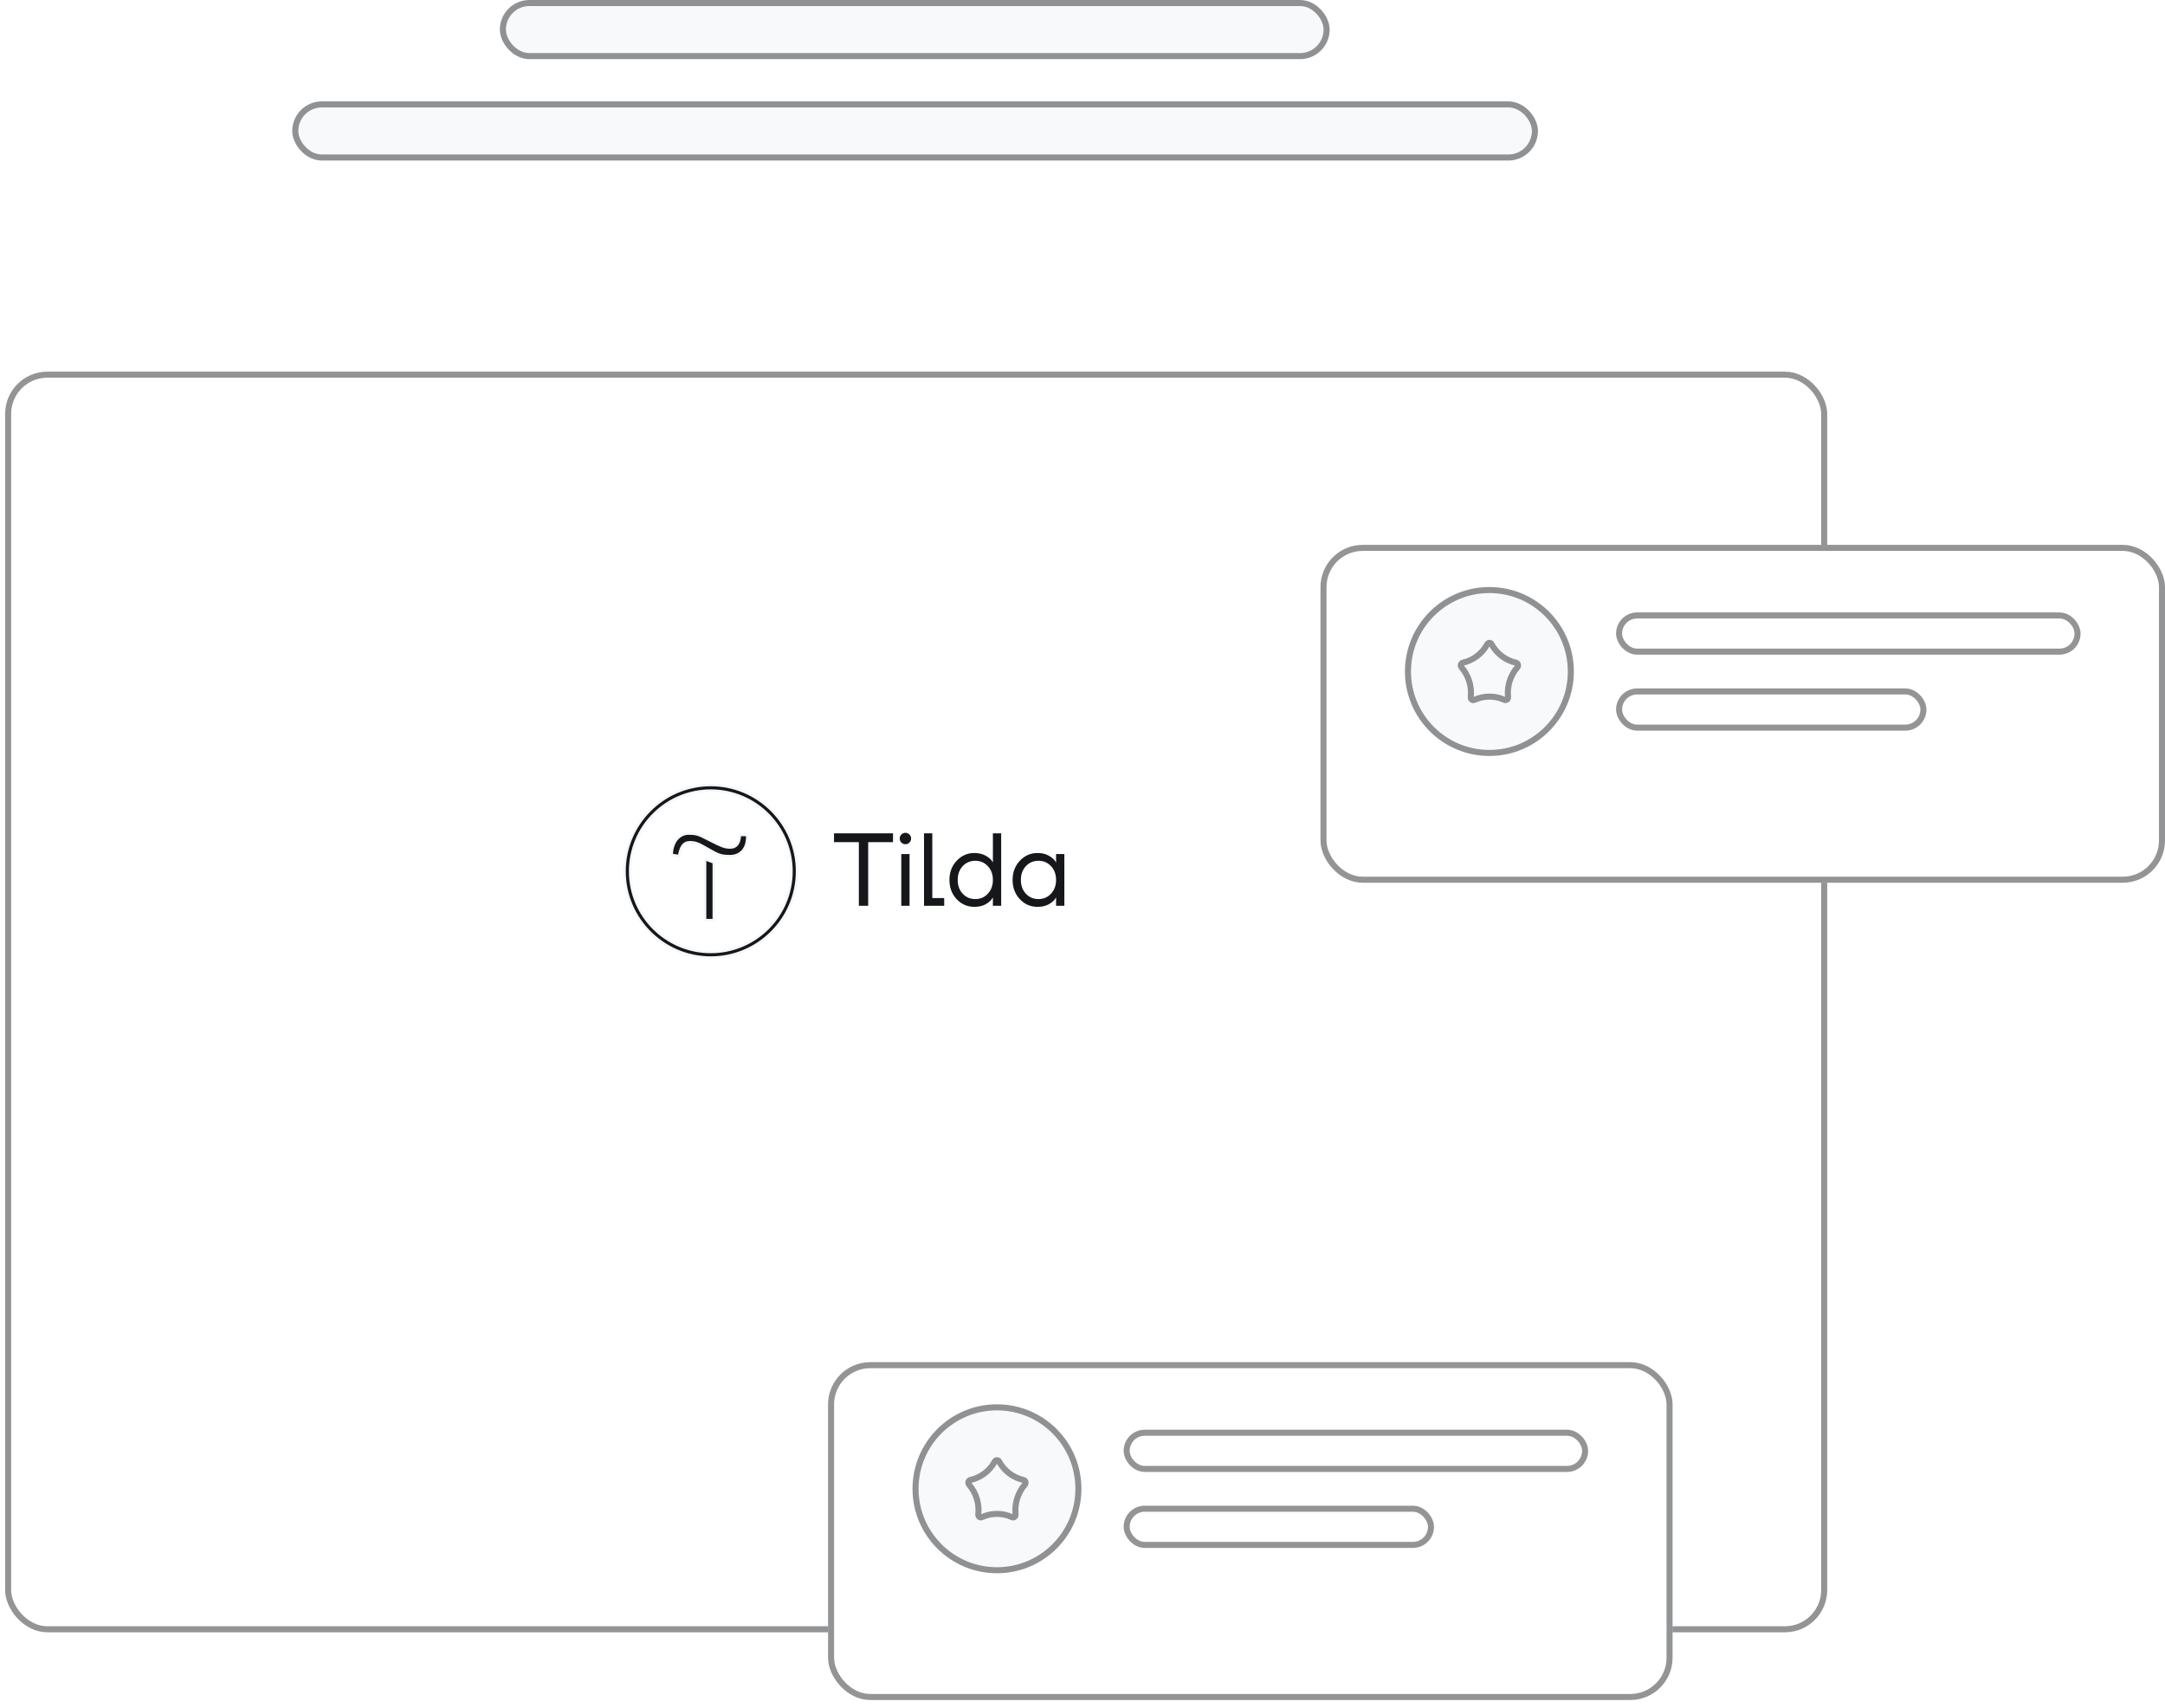 <?xml version="1.0" encoding="UTF-8"?> <svg xmlns="http://www.w3.org/2000/svg" width="251" height="198" viewBox="0 0 251 198" fill="none"> <g filter="url(#filter0_d_1548_2148)"> <rect x="0.594" y="38.185" width="211.244" height="146.133" rx="4.896" fill="white"></rect> <rect x="0.944" y="38.535" width="210.544" height="145.433" rx="4.546" stroke="#15171A" stroke-opacity="0.46" stroke-width="0.7"></rect> </g> <path d="M81.744 99.593L82.752 99.972V106.664H81.744V99.593Z" fill="#15171A" stroke="#F5F7F9" stroke-width="0.286"></path> <path d="M78.733 99.225L77.871 99.103C77.892 98.302 78.121 97.694 78.462 97.282C78.818 96.852 79.303 96.629 79.827 96.629C80.386 96.629 80.691 96.669 81.011 96.782C81.263 96.871 81.523 97.004 81.919 97.206C82.045 97.27 82.185 97.341 82.342 97.421C83.621 98.064 83.98 98.243 84.667 98.243C85.032 98.243 85.321 98.102 85.511 97.814C85.677 97.565 85.759 97.218 85.774 96.789H86.626C86.672 97.656 86.442 98.257 86.089 98.645C85.717 99.054 85.194 99.243 84.66 99.243C84.1 99.243 83.754 99.204 83.413 99.09C83.066 98.975 82.717 98.781 82.151 98.456C81.59 98.134 81.217 97.926 80.903 97.801C80.581 97.673 80.319 97.63 79.98 97.63C79.612 97.63 79.325 97.773 79.116 98.076C78.933 98.342 78.814 98.726 78.733 99.225Z" fill="#15171A" stroke="#F5F7F9" stroke-width="0.286"></path> <path d="M82.406 111C76.893 111 72.406 106.513 72.406 101C72.406 95.487 76.893 91 82.406 91C87.92 91 92.406 95.487 92.406 101C92.406 106.513 87.92 111 82.406 111ZM82.406 91.647C77.246 91.647 73.053 95.84 73.053 101C73.053 106.16 77.246 110.353 82.406 110.353C87.566 110.353 91.76 106.16 91.76 101C91.76 95.84 87.566 91.647 82.406 91.647Z" fill="#15171A" stroke="#F5F7F9" stroke-width="0.286"></path> <path d="M96.692 97.62V96.6H103.532V97.62H100.652V105H99.572V97.62H96.692ZM104.502 97.668C104.374 97.54 104.31 97.384 104.31 97.2C104.31 97.016 104.374 96.86 104.502 96.732C104.63 96.604 104.786 96.54 104.97 96.54C105.154 96.54 105.31 96.604 105.438 96.732C105.566 96.86 105.63 97.016 105.63 97.2C105.63 97.384 105.566 97.54 105.438 97.668C105.31 97.796 105.154 97.86 104.97 97.86C104.786 97.86 104.63 97.796 104.502 97.668ZM104.49 105V99H105.45V105H104.49ZM107.127 105V96.6H108.087V104.1H109.467V105H107.127ZM110.912 104.232C110.352 103.632 110.072 102.888 110.072 102C110.072 101.112 110.352 100.372 110.912 99.78C111.472 99.18 112.152 98.88 112.952 98.88C113.456 98.88 113.884 98.976 114.236 99.168C114.588 99.36 114.84 99.564 114.992 99.78L115.1 99.96H115.112V96.6H116.072V105H115.112V104.04H115.1L114.992 104.208C114.848 104.424 114.6 104.632 114.248 104.832C113.896 105.024 113.464 105.12 112.952 105.12C112.152 105.12 111.472 104.824 110.912 104.232ZM111.608 100.404C111.224 100.82 111.032 101.352 111.032 102C111.032 102.648 111.224 103.18 111.608 103.596C112 104.012 112.488 104.22 113.072 104.22C113.656 104.22 114.14 104.012 114.524 103.596C114.916 103.18 115.112 102.648 115.112 102C115.112 101.352 114.916 100.82 114.524 100.404C114.14 99.988 113.656 99.78 113.072 99.78C112.488 99.78 112 99.988 111.608 100.404ZM118.236 104.232C117.676 103.632 117.396 102.888 117.396 102C117.396 101.112 117.676 100.372 118.236 99.78C118.796 99.18 119.476 98.88 120.276 98.88C120.78 98.88 121.204 98.976 121.548 99.168C121.9 99.36 122.156 99.568 122.316 99.792L122.424 99.972H122.436V99H123.396V105H122.436V104.04H122.424L122.316 104.208C122.172 104.424 121.924 104.632 121.572 104.832C121.22 105.024 120.788 105.12 120.276 105.12C119.476 105.12 118.796 104.824 118.236 104.232ZM118.932 100.404C118.548 100.82 118.356 101.352 118.356 102C118.356 102.648 118.548 103.18 118.932 103.596C119.324 104.012 119.812 104.22 120.396 104.22C120.98 104.22 121.464 104.012 121.848 103.596C122.24 103.18 122.436 102.648 122.436 102C122.436 101.352 122.24 100.82 121.848 100.404C121.464 99.988 120.98 99.78 120.396 99.78C119.812 99.78 119.324 99.988 118.932 100.404Z" fill="#15171A"></path> <g filter="url(#filter1_d_1548_2148)"> <rect x="96" y="153.002" width="97.911" height="39.165" rx="4.896" fill="white"></rect> <rect x="96.35" y="153.352" width="97.211" height="38.465" rx="4.546" stroke="#15171A" stroke-opacity="0.46" stroke-width="0.7"></rect> </g> <circle cx="115.584" cy="172.577" r="9.791" fill="#F7F9FA"></circle> <circle cx="115.584" cy="172.577" r="9.441" stroke="#15171A" stroke-opacity="0.46" stroke-width="0.7"></circle> <path fill-rule="evenodd" clip-rule="evenodd" d="M117.198 176.192C116.173 175.718 114.991 175.718 113.965 176.192V176.192C113.643 176.341 113.267 176.19 113.124 175.855C113.079 175.748 113.061 175.632 113.072 175.516L113.076 175.484C113.19 174.334 112.828 173.187 112.073 172.312V172.312C111.838 172.039 111.86 171.619 112.122 171.374C112.205 171.296 112.306 171.243 112.414 171.218V171.218C113.515 170.973 114.457 170.269 115.004 169.284L115.03 169.238C115.206 168.92 115.596 168.812 115.901 168.996C115.998 169.054 116.078 169.137 116.134 169.238L116.159 169.284C116.706 170.269 117.649 170.973 118.749 171.218V171.218C119.093 171.295 119.313 171.648 119.239 172.007C119.216 172.12 119.165 172.226 119.09 172.312V172.312C118.335 173.187 117.973 174.334 118.088 175.484L118.091 175.516C118.127 175.881 117.873 176.208 117.523 176.246C117.412 176.258 117.3 176.239 117.198 176.192V176.192Z" fill="#F7F9FA"></path> <path d="M113.818 175.875C113.684 175.937 113.515 175.88 113.446 175.717C113.424 175.666 113.415 175.608 113.421 175.551L113.424 175.519C113.548 174.274 113.156 173.032 112.339 172.084C112.225 171.952 112.237 171.745 112.361 171.629C112.399 171.594 112.444 171.57 112.491 171.56C113.688 171.293 114.715 170.527 115.31 169.454L115.336 169.408C115.42 169.257 115.591 169.218 115.72 169.295C115.763 169.321 115.801 169.36 115.828 169.408L115.853 169.454C116.449 170.527 117.475 171.293 118.673 171.56C118.819 171.592 118.934 171.753 118.896 171.937C118.885 171.993 118.86 172.043 118.825 172.084C118.008 173.032 117.615 174.274 117.74 175.519L117.743 175.551C117.761 175.738 117.631 175.882 117.485 175.898C117.438 175.903 117.39 175.895 117.345 175.875C116.227 175.357 114.937 175.357 113.818 175.875Z" stroke="#15171A" stroke-opacity="0.46" stroke-width="0.7"></path> <rect x="130.27" y="174.539" width="35.983" height="4.896" rx="2.448" fill="white"></rect> <rect x="130.62" y="174.889" width="35.282" height="4.196" rx="2.098" stroke="#15171A" stroke-opacity="0.46" stroke-width="0.7"></rect> <rect x="130.27" y="165.73" width="53.851" height="4.896" rx="2.448" fill="white"></rect> <rect x="130.62" y="166.08" width="53.151" height="4.196" rx="2.098" stroke="#15171A" stroke-opacity="0.46" stroke-width="0.7"></rect> <g filter="url(#filter2_d_1548_2148)"> <rect x="153.09" y="58.264" width="97.911" height="39.165" rx="4.896" fill="white"></rect> <rect x="153.44" y="58.614" width="97.211" height="38.465" rx="4.546" stroke="#15171A" stroke-opacity="0.46" stroke-width="0.7"></rect> </g> <circle cx="172.674" cy="77.839" r="9.791" fill="#F7F9FA"></circle> <circle cx="172.674" cy="77.839" r="9.441" stroke="#15171A" stroke-opacity="0.46" stroke-width="0.7"></circle> <path fill-rule="evenodd" clip-rule="evenodd" d="M174.292 81.454C173.267 80.98 172.084 80.98 171.059 81.454V81.454C170.737 81.603 170.361 81.452 170.218 81.116C170.172 81.01 170.155 80.894 170.166 80.778L170.169 80.746C170.284 79.596 169.922 78.449 169.167 77.574V77.574C168.932 77.301 168.953 76.881 169.215 76.635C169.298 76.558 169.399 76.504 169.508 76.48V76.48C170.608 76.235 171.551 75.531 172.098 74.546L172.124 74.5C172.3 74.182 172.69 74.074 172.995 74.257C173.091 74.316 173.171 74.399 173.227 74.5L173.253 74.546C173.8 75.531 174.743 76.235 175.843 76.48V76.48C176.187 76.557 176.407 76.91 176.333 77.269C176.31 77.382 176.258 77.487 176.184 77.574V77.574C175.429 78.449 175.067 79.596 175.182 80.746L175.185 80.778C175.221 81.143 174.967 81.47 174.617 81.508C174.506 81.52 174.394 81.501 174.292 81.454V81.454Z" fill="#F7F9FA"></path> <path d="M170.912 81.136C170.778 81.198 170.609 81.142 170.54 80.979C170.518 80.927 170.509 80.87 170.515 80.813L170.518 80.781C170.642 79.535 170.25 78.293 169.432 77.345C169.319 77.213 169.331 77.007 169.455 76.891C169.493 76.855 169.538 76.832 169.584 76.822C170.782 76.555 171.808 75.788 172.404 74.716L172.43 74.67C172.513 74.519 172.685 74.479 172.814 74.557C172.857 74.583 172.895 74.621 172.921 74.67L172.947 74.716C173.543 75.788 174.569 76.555 175.767 76.822C175.913 76.854 176.028 77.015 175.99 77.198C175.979 77.254 175.954 77.305 175.919 77.345C175.101 78.293 174.709 79.535 174.833 80.781L174.837 80.813C174.855 81 174.725 81.144 174.579 81.16C174.532 81.165 174.484 81.157 174.439 81.136C173.32 80.619 172.031 80.619 170.912 81.136Z" stroke="#15171A" stroke-opacity="0.46" stroke-width="0.7"></path> <rect x="187.359" y="79.801" width="35.983" height="4.896" rx="2.448" fill="white"></rect> <rect x="187.709" y="80.151" width="35.282" height="4.196" rx="2.098" stroke="#15171A" stroke-opacity="0.46" stroke-width="0.7"></rect> <rect x="187.359" y="70.992" width="53.851" height="4.896" rx="2.448" fill="white"></rect> <rect x="187.709" y="71.342" width="53.151" height="4.196" rx="2.098" stroke="#15171A" stroke-opacity="0.46" stroke-width="0.7"></rect> <rect x="57.953" width="96.198" height="6.854" rx="3.427" fill="#F7F9FA"></rect> <rect x="58.303" y="0.35" width="95.498" height="6.154" rx="3.077" stroke="#15171A" stroke-opacity="0.46" stroke-width="0.7"></rect> <rect x="33.883" y="11.753" width="144.419" height="6.854" rx="3.427" fill="#F7F9FA"></rect> <rect x="34.233" y="12.103" width="143.719" height="6.154" rx="3.077" stroke="#15171A" stroke-opacity="0.46" stroke-width="0.7"></rect> <defs> <filter id="filter0_d_1548_2148" x="0.594" y="38.185" width="211.242" height="151.028" filterUnits="userSpaceOnUse" color-interpolation-filters="sRGB"> <feFlood flood-opacity="0" result="BackgroundImageFix"></feFlood> <feColorMatrix in="SourceAlpha" type="matrix" values="0 0 0 0 0 0 0 0 0 0 0 0 0 0 0 0 0 0 127 0" result="hardAlpha"></feColorMatrix> <feMorphology radius="9.791" operator="erode" in="SourceAlpha" result="effect1_dropShadow_1548_2148"></feMorphology> <feOffset dy="4.896"></feOffset> <feGaussianBlur stdDeviation="4.896"></feGaussianBlur> <feColorMatrix type="matrix" values="0 0 0 0 0.859 0 0 0 0 0.89 0 0 0 0 0.929 0 0 0 0.4 0"></feColorMatrix> <feBlend mode="normal" in2="BackgroundImageFix" result="effect1_dropShadow_1548_2148"></feBlend> <feBlend mode="normal" in="SourceGraphic" in2="effect1_dropShadow_1548_2148" result="shape"></feBlend> </filter> <filter id="filter1_d_1548_2148" x="96" y="153.002" width="97.91" height="44.061" filterUnits="userSpaceOnUse" color-interpolation-filters="sRGB"> <feFlood flood-opacity="0" result="BackgroundImageFix"></feFlood> <feColorMatrix in="SourceAlpha" type="matrix" values="0 0 0 0 0 0 0 0 0 0 0 0 0 0 0 0 0 0 127 0" result="hardAlpha"></feColorMatrix> <feMorphology radius="9.791" operator="erode" in="SourceAlpha" result="effect1_dropShadow_1548_2148"></feMorphology> <feOffset dy="4.896"></feOffset> <feGaussianBlur stdDeviation="4.896"></feGaussianBlur> <feColorMatrix type="matrix" values="0 0 0 0 0.859 0 0 0 0 0.89 0 0 0 0 0.929 0 0 0 0.4 0"></feColorMatrix> <feBlend mode="normal" in2="BackgroundImageFix" result="effect1_dropShadow_1548_2148"></feBlend> <feBlend mode="normal" in="SourceGraphic" in2="effect1_dropShadow_1548_2148" result="shape"></feBlend> </filter> <filter id="filter2_d_1548_2148" x="153.09" y="58.264" width="97.91" height="44.061" filterUnits="userSpaceOnUse" color-interpolation-filters="sRGB"> <feFlood flood-opacity="0" result="BackgroundImageFix"></feFlood> <feColorMatrix in="SourceAlpha" type="matrix" values="0 0 0 0 0 0 0 0 0 0 0 0 0 0 0 0 0 0 127 0" result="hardAlpha"></feColorMatrix> <feMorphology radius="9.791" operator="erode" in="SourceAlpha" result="effect1_dropShadow_1548_2148"></feMorphology> <feOffset dy="4.896"></feOffset> <feGaussianBlur stdDeviation="4.896"></feGaussianBlur> <feColorMatrix type="matrix" values="0 0 0 0 0.859 0 0 0 0 0.89 0 0 0 0 0.929 0 0 0 0.4 0"></feColorMatrix> <feBlend mode="normal" in2="BackgroundImageFix" result="effect1_dropShadow_1548_2148"></feBlend> <feBlend mode="normal" in="SourceGraphic" in2="effect1_dropShadow_1548_2148" result="shape"></feBlend> </filter> </defs> </svg> 